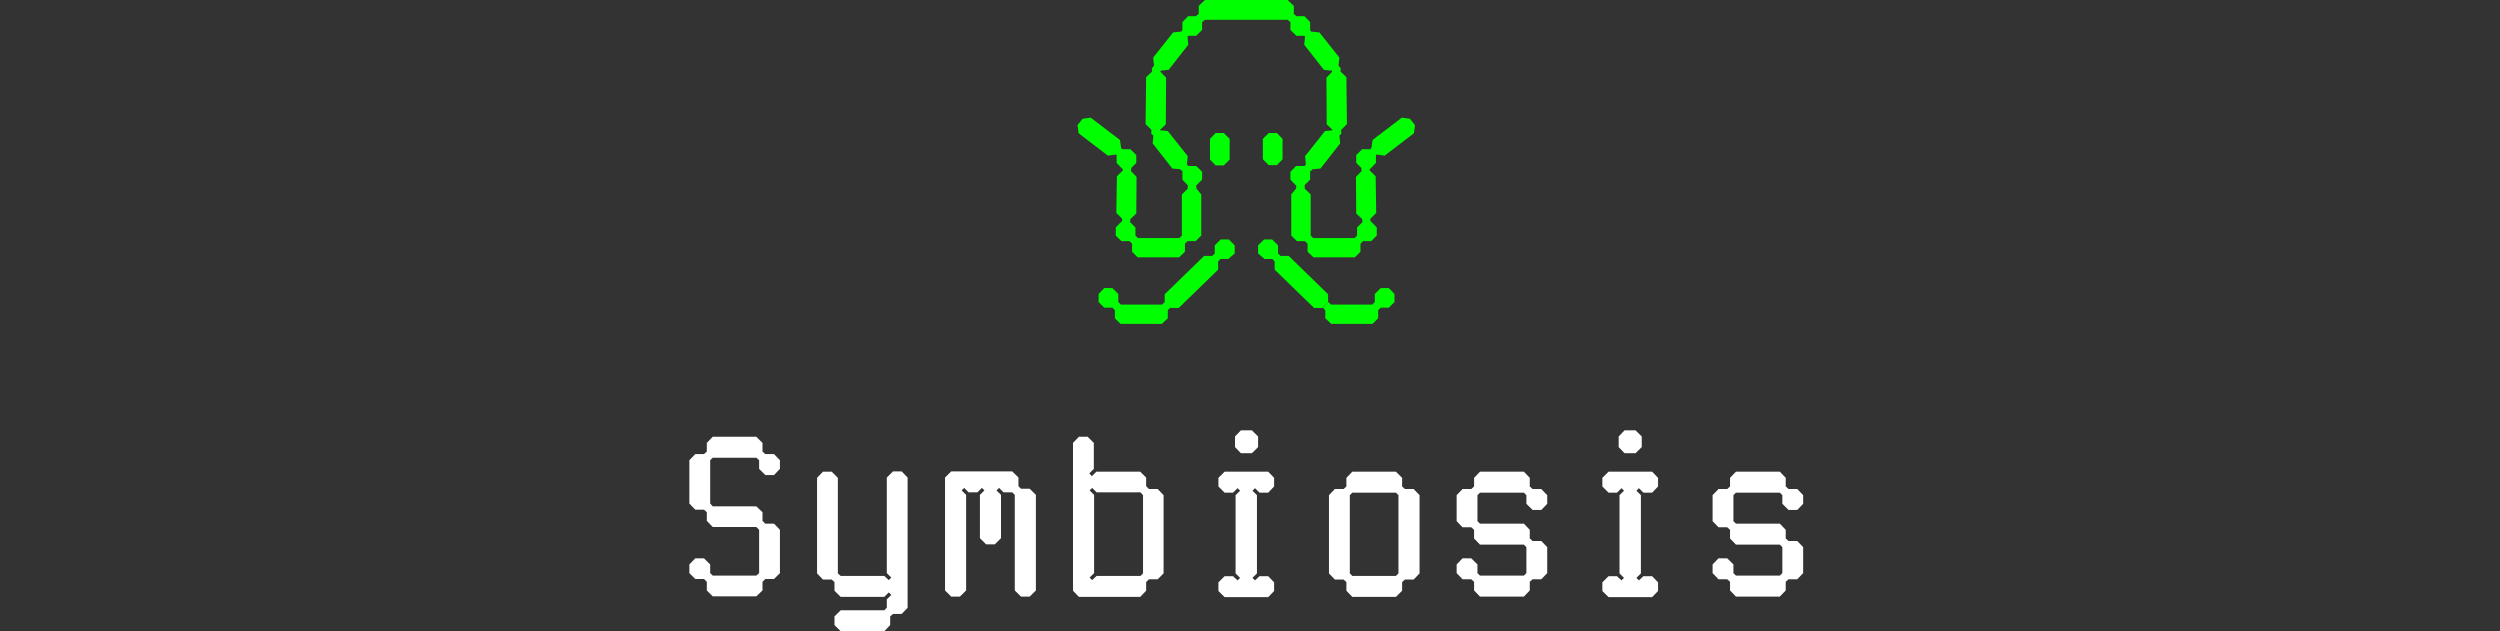 <svg width="301" height="76" viewBox="0 0 301 76" fill="none" xmlns="http://www.w3.org/2000/svg">
<rect x="0" y="0" width="301" height="76" fill="#333333" stroke="none"/>
<g clip-path="url(#clip0_17203_17292)">
<path d="M145.681 16.721V19.211L146.358 19.916H147.34L148.052 19.211V16.721L147.34 16.014H146.358L145.681 16.721Z" fill="#00FF00"/>
<path d="M152.048 16.721V19.177L152.758 19.882H153.741L154.418 19.177V16.721L153.741 16.014H152.758L152.048 16.721Z" fill="#00FF00"/>
<path d="M133.39 18.74L134.372 18.605L134.447 18.664L134.44 18.672V19.614L135.116 20.321H135.184V20.522L134.474 21.229L134.406 25.636L135.116 26.343L135.091 26.679H135.016L134.338 27.386V28.361L135.016 29.035H135.997L136.301 29.337V30.312L136.979 30.986H141.957L142.668 30.312V29.337L142.972 29.035H143.954L144.632 28.361V23.416L144.056 22.709L144.022 22.34L144.734 21.633V20.691L144.022 19.984H143.067L142.905 19.783L143.006 18.806L140.603 15.778L139.651 15.68L139.655 15.645L140.365 14.971L140.399 9.353L139.723 8.646L139.735 8.511L140.705 8.411L143.074 5.384L142.972 4.406L143.064 4.307H144.022L144.734 3.6V2.658L145.072 2.388H155.028L155.366 2.658V3.6L156.078 4.307H157.039L157.128 4.406L157.026 5.384L159.398 8.411L160.367 8.511L160.379 8.646L159.702 9.353L159.736 14.971L160.448 15.645L160.451 15.684L159.531 15.778L157.128 18.806L157.23 19.783L157.05 20.007L157.026 19.984H156.044L155.366 20.691V21.633L156.044 22.34H156.078L156.044 22.709L155.468 23.416V28.361L156.147 29.035H157.128L157.432 29.337V30.312L158.143 30.986H163.121L163.799 30.312V29.337L164.105 29.035H165.086L165.763 28.361V27.386L165.086 26.679H165.01L164.985 26.343L165.695 25.636L165.629 21.229L164.917 20.522V20.321H164.985L165.662 19.614V18.672L165.654 18.664L165.729 18.605L166.713 18.74L170.234 16.048L170.368 15.073L169.76 14.298L168.778 14.165L165.255 16.855L165.12 17.83L164.962 17.965H164.003L163.291 18.672V19.614L163.901 20.22L163.935 20.59L163.257 21.297L163.291 25.703L164.003 26.377L164.037 26.712L164.054 26.729L163.393 27.386V28.361L163.089 28.663H158.109L157.806 28.361V23.416L157.094 22.709V22.374L157.044 22.322L157.738 21.633V20.691L157.686 20.639L157.806 20.623L158.008 20.387L158.99 20.288L161.361 17.258L161.263 16.315L161.497 16.082L161.49 15.989L161.497 15.981L161.468 15.707L161.463 15.645L162.173 14.938L162.105 9.286L161.396 8.612V8.545L161.43 8.243L161.158 7.907L161.259 6.931L158.856 3.902L157.874 3.802L157.729 3.61L157.738 3.6V2.658L157.06 1.951H156.112L155.774 1.683V0.707L155.028 0H145.072L144.328 0.707V1.683L143.954 1.951H143.04L142.363 2.658V3.6L142.373 3.61L142.228 3.802L141.247 3.902L138.841 6.931L138.943 7.907L138.673 8.243L138.707 8.545V8.612L137.995 9.286L137.927 14.938L138.639 15.645L138.605 16.082L138.87 16.345L138.773 17.258L141.145 20.288L142.126 20.387L142.33 20.623L142.416 20.634L142.363 20.691V21.633L143.04 22.34L143.006 22.374V22.709L142.431 23.281L142.296 23.416V28.361L141.991 28.663H137.013L136.707 28.361V27.386L136.046 26.729L136.065 26.712L136.099 26.377L136.809 25.703L136.843 21.297L136.166 20.59L136.2 20.22L136.809 19.614V18.672L136.099 17.965H135.139L134.982 17.83L134.846 16.855L131.324 14.165L130.342 14.298L129.732 15.073L129.868 16.048L133.39 18.74Z" fill="#00FF00"/>
<path d="M147.883 31.187L148.661 30.515V29.54L147.951 28.832H146.969L146.257 29.54V30.515L145.953 30.817H144.97L140.23 35.426V36.368L139.924 36.672H134.947L134.641 36.368V35.392L133.931 34.687H132.949L132.271 35.392V36.368L132.949 37.041H133.931L134.235 37.345V38.321L134.913 38.992H139.89L140.602 38.321V37.345L140.906 37.043L140.94 37.075H141.922L146.663 32.466V31.491L146.935 31.187H147.883Z" fill="#00FF00"/>
<path d="M155.164 30.817H154.182L153.876 30.515V29.54L153.166 28.832H152.184L151.473 29.54V30.515L152.251 31.187H153.2L153.47 31.491V32.466L158.212 37.075H159.193L159.905 36.402V35.426L155.164 30.817Z" fill="#00FF00"/>
<path d="M160.276 38.992H165.253L165.931 38.32V37.345L166.235 37.041H167.218L167.895 36.367V35.392L167.218 34.687H166.235L165.525 35.392V36.367L165.219 36.671H160.242L159.937 36.367L159.904 36.401L159.26 37.041L159.564 37.345V38.32L160.276 38.992Z" fill="#00FF00"/>
<path d="M92.143 54.671L91.805 54.367V53.325L91.059 52.585H85.811L85.1 53.325V54.367L84.762 54.671H83.712L83 55.411V60.626L83.712 61.366H84.762L85.1 61.668V62.711L85.811 63.452H91.059L91.399 63.788V69.003L91.059 69.305H85.811L85.506 69.003V67.96L84.762 67.221H83.712L83 67.96V69.003L83.712 69.71H84.762L85.1 70.046V71.089L85.811 71.797H91.059L91.805 71.089V70.046L92.143 69.71H93.192L93.904 69.003V63.788L93.192 63.049H92.143L91.805 62.711V61.668L91.059 60.963H85.811L85.506 60.626V55.411L85.811 55.108H91.059L91.399 55.411V56.453L92.143 57.194H93.192L93.904 56.453V55.411L93.192 54.671H92.143Z" fill="white"/>
<path d="M107.516 56.757L106.771 57.496V69.003L107.313 69.541L107.009 69.844L106.467 69.339H101.218L100.878 69.037V57.53L100.134 56.791H99.084L98.372 57.53V69.037L99.084 69.778H100.134L100.472 70.08V71.123L101.218 71.864H106.467L107.009 71.325L107.313 71.627L106.771 72.165V73.175L106.467 73.477H101.218L100.472 74.218V75.261L101.218 76H106.467L107.177 75.261V74.218L107.516 73.916H108.566L109.276 73.175V57.496L108.566 56.757H107.516Z" fill="white"/>
<path d="M122.925 58.843L122.621 58.539V57.496L121.875 56.757H114.526L113.782 57.496V71.089L114.526 71.83H115.576L116.322 71.089V59.583L115.78 59.044L116.084 58.742L116.626 59.28H117.676L118.218 58.742L118.522 59.044L117.982 59.583V64.797L118.726 65.538H119.775L120.521 64.797V59.583L119.979 59.044L120.283 58.742L120.825 59.28H121.875L122.179 59.583V71.089L122.925 71.83H123.975L124.721 71.089V59.583L123.975 58.843H122.925Z" fill="white"/>
<path d="M138.333 58.877L137.995 58.541V57.498L137.283 56.791H132L131.458 57.33L131.154 56.994L131.696 56.455V53.326L130.95 52.585H129.9L129.188 53.326V71.123L129.9 71.864H137.283L137.995 71.123V70.08L138.333 69.744H139.383L140.095 69.037V59.616L139.383 58.875H138.333V58.877ZM137.621 69.037L137.317 69.339H132.034L131.492 69.844L131.188 69.541L131.73 69.003V59.582L131.188 59.044L131.492 58.742L132.034 59.28H137.317L137.621 59.616V69.037Z" fill="white"/>
<path d="M148.695 52.55V53.83L149.407 54.569H150.727L151.473 53.83V52.55L150.727 51.81H149.407L148.695 52.55Z" fill="white"/>
<path d="M147.444 56.791L146.698 57.53V58.573L147.444 59.314H148.46L149.002 58.776L149.306 59.078L148.764 59.616V69.037L149.306 69.575L149.002 69.877L148.46 69.373H147.444L146.698 70.114V71.157L147.444 71.895H152.693L153.403 71.157V70.114L152.693 69.373H151.643L151.101 69.877L150.796 69.575L151.337 69.037V59.616L150.796 59.078L151.101 58.776L151.643 59.314H152.693L153.403 58.573V57.53L152.693 56.791H147.444Z" fill="white"/>
<path d="M169.152 58.877L168.815 58.575V57.532L168.069 56.791H162.82L162.107 57.532V58.575L161.769 58.877H160.72L160.008 59.618V69.038L160.72 69.779H161.769L162.107 70.082V71.125L162.82 71.865H168.069L168.815 71.125V70.082L169.152 69.779H170.202L170.914 69.038V59.618L170.202 58.877H169.152ZM168.374 69.037L168.07 69.339H162.821L162.517 69.037V59.616L162.821 59.314H168.07L168.374 59.616V69.037Z" fill="white"/>
<path d="M184.523 58.877L184.184 58.573V57.53L183.473 56.791H178.19L177.479 57.53V58.573L177.14 58.877H176.089L175.38 59.616V62.745L176.089 63.486H177.14L177.479 63.788V64.831L178.19 65.572H183.473L183.778 65.874V69.003L183.473 69.305H178.19L177.885 69.003V67.96L177.14 67.221H176.089L175.38 67.96V69.003L176.089 69.744H177.14L177.479 70.046V71.089L178.19 71.83H183.473L184.184 71.089V70.046L184.523 69.744H185.572L186.284 69.003V65.874L185.572 65.135H184.523L184.184 64.831V63.788L183.473 63.049H178.19L177.885 62.745V59.616L178.19 59.314H183.473L183.778 59.616V60.659L184.523 61.4H185.572L186.284 60.659V59.616L185.572 58.877H184.523Z" fill="white"/>
<path d="M193.669 56.791L192.924 57.53V58.573L193.669 59.314H194.685L195.227 58.776L195.531 59.078L194.989 59.616V69.037L195.531 69.575L195.227 69.877L194.685 69.373H193.669L192.924 70.114V71.157L193.669 71.895H198.917L199.629 71.157V70.114L198.917 69.373H197.867L197.327 69.877L197.021 69.575L197.563 69.037V59.616L197.021 59.078L197.327 58.776L197.867 59.314H198.917L199.629 58.573V57.53L198.917 56.791H193.669Z" fill="white"/>
<path d="M196.92 54.569L197.665 53.83V52.55L196.92 51.81H195.599L194.888 52.55V53.83L195.599 54.569H196.92Z" fill="white"/>
<path d="M215.341 61.4H216.391L217.1 60.659V59.616L216.391 58.877H215.341L215.001 58.573V57.53L214.291 56.791H209.008L208.296 57.53V58.573L207.958 58.877H206.908L206.196 59.616V62.745L206.908 63.486H207.958L208.296 63.788V64.831L209.008 65.572H214.291L214.595 65.874V69.003L214.291 69.305H209.008L208.704 69.003V67.96L207.958 67.221H206.908L206.196 67.96V69.003L206.908 69.744H207.958L208.296 70.046V71.089L209.008 71.83H214.291L215.001 71.089V70.046L215.341 69.744H216.391L217.1 69.003V65.874L216.391 65.135H215.341L215.001 64.831V63.788L214.291 63.049H209.008L208.704 62.745V59.616L209.008 59.314H214.291L214.595 59.616V60.659L215.341 61.4Z" fill="white"/>
</g>
<defs>
<clipPath id="clip0_17203_17292">
<rect width="300" height="76" fill="white" transform="translate(0.449)"/>
</clipPath>
</defs>
</svg>
